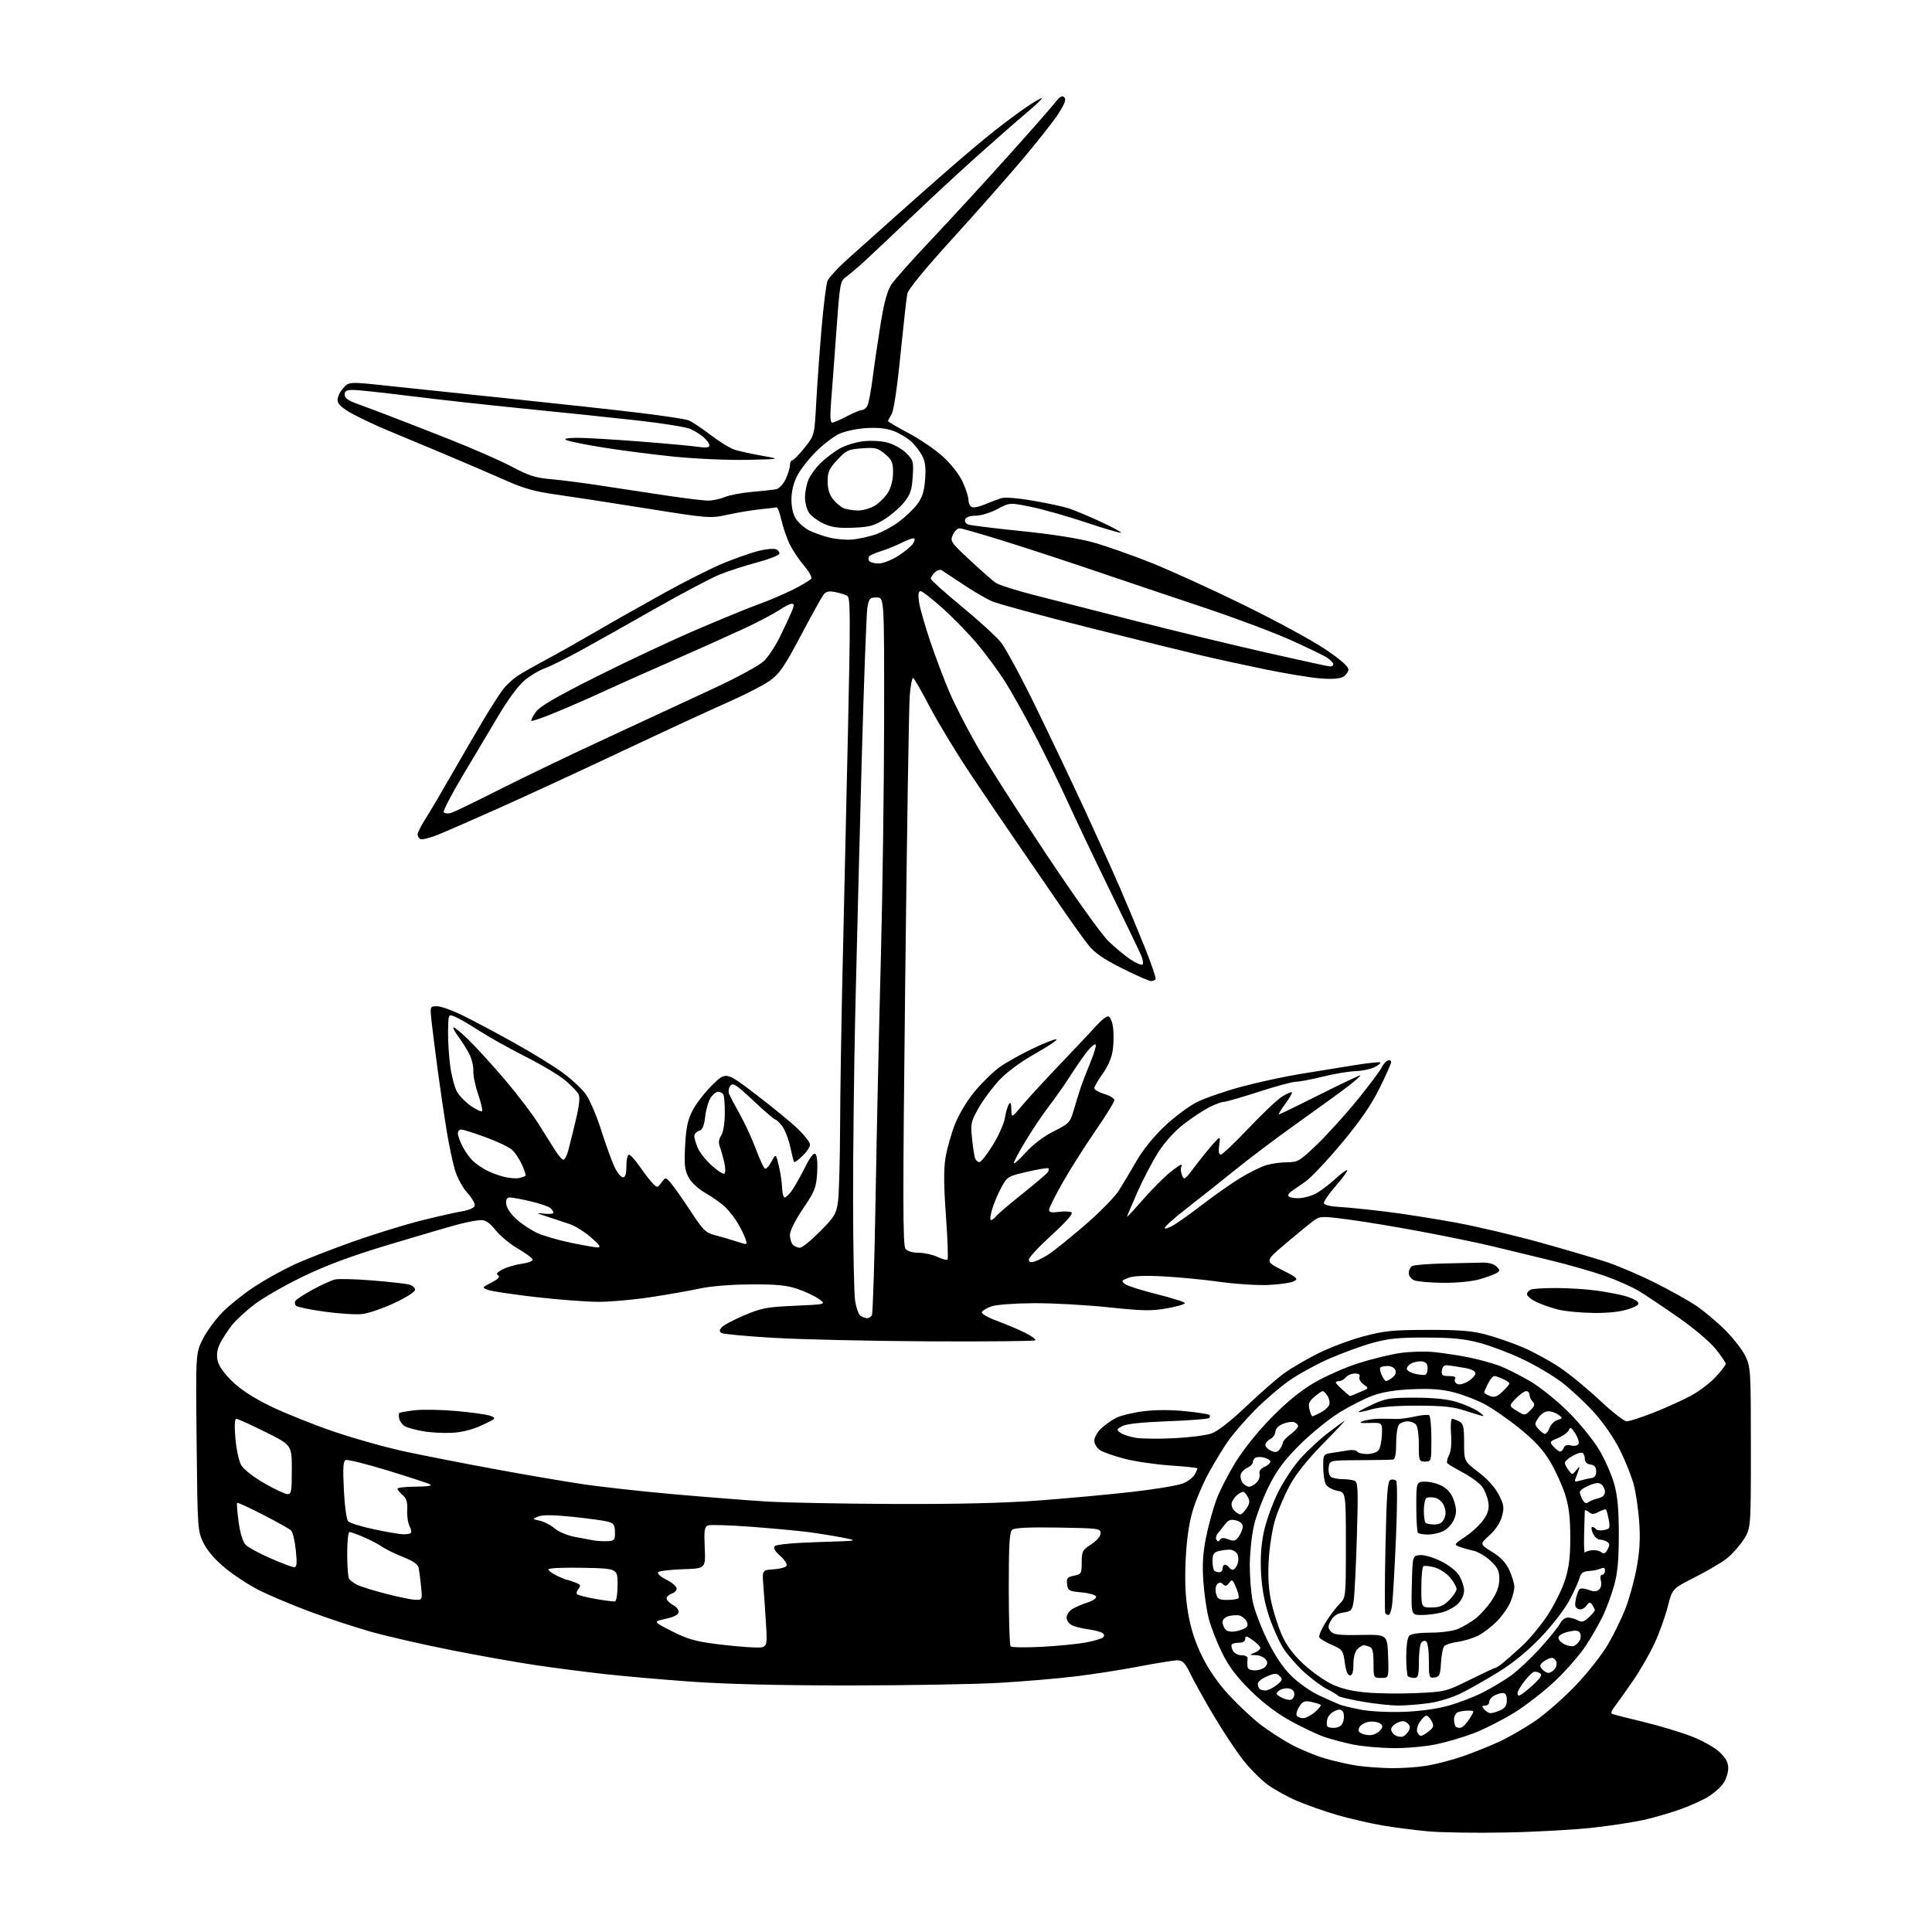 <?xml version="1.0" encoding="UTF-8" standalone="no"?>
<svg 
  version="1.1" 
  xmlns="http://www.w3.org/2000/svg" 
  xmlns:xlink="http://www.w3.org/1999/xlink" 
  xmlns:svg="http://www.w3.org/2000/svg"
  xmlns:rdf="http://www.w3.org/1999/02/22-rdf-syntax-ns#"
  xmlns:cc="http://creativecommons.org/ns#"
  xmlns:dc="http://purl.org/dc/elements/1.1/"
  viewBox="0 0 768 768"
  width="768"
  height="768"
>
<style>svg {background-color: white; }</style>"
<path stroke="none" fill="black" fill-rule="evenodd" d="M599.00,728.44C587.17,728.68 573.12,728.48 567.77,727.99C562.41,727.51 554.09,726.43 549.27,725.60C544.44,724.76 536.50,722.92 531.61,721.51C526.72,720.09 519.57,717.59 515.73,715.95C511.88,714.32 506.57,711.38 503.91,709.44C501.26,707.49 496.89,703.11 494.21,699.70C491.53,696.29 486.38,688.55 482.77,682.50C479.16,676.45 474.94,668.91 473.39,665.75C471.07,660.99 470.15,660.00 468.04,660.01C466.64,660.01 459.88,661.09 453.00,662.41C446.12,663.74 434.65,665.53 427.50,666.39C420.35,667.26 406.62,668.42 397.00,668.97C387.38,669.52 360.70,669.98 337.73,669.99C310.12,670.00 288.77,669.48 274.73,668.48C263.05,667.64 247.43,666.27 240.00,665.43C232.57,664.60 220.54,663.04 213.26,661.97C205.97,660.90 190.86,658.22 179.67,656.01C168.48,653.80 153.97,650.48 147.41,648.63C140.86,646.78 129.88,643.16 123.00,640.58C116.12,638.00 107.21,634.24 103.20,632.24C99.18,630.23 93.05,626.25 89.58,623.38C85.49,620.01 82.42,616.46 80.89,613.34C78.56,608.58 78.51,607.95 78.16,573.22C77.79,537.94 77.79,537.94 80.65,532.26C82.22,529.13 85.77,524.30 88.55,521.51C91.33,518.73 96.94,514.24 101.03,511.55C105.11,508.86 112.07,504.97 116.48,502.91C120.89,500.86 131.53,496.68 140.12,493.63C148.71,490.59 161.09,486.76 167.62,485.14C174.16,483.51 181.44,481.87 183.82,481.49C186.20,481.11 188.38,480.17 188.68,479.39C188.98,478.62 187.69,476.29 185.82,474.22C183.85,472.05 181.74,468.14 180.81,464.98C179.92,461.97 178.46,455.00 177.55,449.50C176.64,444.00 175.08,433.43 174.08,426.00C173.08,418.57 171.96,409.69 171.58,406.25C170.90,400.00 170.90,400.00 173.75,400.00C175.32,400.00 180.18,401.78 184.55,403.96C188.92,406.13 197.99,410.97 204.69,414.71C211.40,418.44 219.83,423.63 223.42,426.23C227.02,428.83 231.25,432.74 232.83,434.92C234.40,437.10 237.16,443.52 238.96,449.19C240.76,454.86 243.13,461.41 244.22,463.75C245.32,466.09 246.85,468.00 247.61,468.00C248.59,468.00 249.00,466.67 249.00,463.50C249.00,461.02 249.46,459.00 250.02,459.00C250.58,459.00 252.49,461.11 254.27,463.68C256.05,466.26 258.35,469.25 259.39,470.32C261.27,472.26 261.29,472.26 262.93,470.10C264.57,467.92 264.57,467.92 266.61,470.21C267.74,471.47 271.23,476.43 274.37,481.22C279.53,489.10 280.50,490.05 284.30,491.02C286.61,491.62 290.44,492.73 292.80,493.51C297.06,494.90 297.10,494.89 296.43,492.71C296.05,491.49 294.69,488.69 293.41,486.47C292.12,484.25 289.81,481.26 288.28,479.81C286.75,478.36 283.25,475.88 280.50,474.30C277.48,472.55 274.78,470.04 273.68,467.95C272.17,465.10 271.94,462.91 272.34,455.39C272.72,448.29 273.37,445.21 275.33,441.39C276.71,438.70 280.26,434.13 283.21,431.24C288.59,425.98 288.59,425.98 300.54,435.10C307.12,440.12 314.64,446.29 317.25,448.82C319.86,451.35 322.00,454.15 322.00,455.03C322.00,455.91 320.65,457.91 319.01,459.49C317.37,461.07 315.87,462.16 315.68,461.93C315.49,461.69 314.79,458.94 314.11,455.81C313.44,452.68 311.98,448.97 310.87,447.56C309.76,446.15 308.53,445.00 308.14,445.00C307.75,445.00 303.84,441.64 299.46,437.53C292.59,431.08 291.34,430.27 290.32,431.63C289.67,432.49 289.44,433.94 289.82,434.85C290.19,435.76 292.13,439.43 294.13,443.00C296.12,446.57 298.97,452.76 300.46,456.74C301.95,460.73 303.56,464.23 304.04,464.53C304.52,464.82 305.70,463.59 306.66,461.78C308.41,458.50 308.41,458.50 309.61,463.50C310.27,466.25 310.85,470.19 310.90,472.25C310.96,474.31 311.42,476.00 311.93,476.00C312.44,476.00 313.74,474.76 314.81,473.25C315.87,471.74 318.19,467.63 319.95,464.13C322.18,459.70 323.47,458.07 324.20,458.80C324.80,459.40 325.07,462.57 324.83,466.30C324.46,472.12 323.90,473.53 319.21,480.48C316.11,485.06 314.00,489.28 314.00,490.89C314.00,492.38 314.54,494.14 315.20,494.80C315.86,495.46 317.11,496.00 317.98,496.00C318.85,496.00 322.44,493.10 325.95,489.55C331.70,483.75 332.42,482.56 333.10,477.80C333.51,474.88 333.90,461.48 333.95,448.00C334.00,434.52 334.46,405.50 334.98,383.50C335.49,361.50 336.44,319.71 337.08,290.64C338.07,245.94 338.04,237.64 336.88,236.90C336.12,236.42 333.95,235.73 332.06,235.37C329.33,234.84 328.32,235.10 327.22,236.60C326.46,237.65 322.41,244.97 318.22,252.88C311.91,264.81 309.86,267.81 306.19,270.47C303.75,272.24 296.30,276.09 289.63,279.03C282.96,281.96 264.23,290.63 248.00,298.28C231.78,305.94 209.72,316.13 199.00,320.93C188.28,325.74 176.94,330.68 173.81,331.93C170.67,333.17 167.64,333.89 167.06,333.53C166.48,333.18 166.00,332.32 166.00,331.64C166.00,330.95 167.42,328.17 169.16,325.45C170.90,322.73 175.67,314.65 179.75,307.50C183.84,300.35 189.47,290.68 192.27,286.00C195.07,281.32 198.50,275.98 199.89,274.13C201.28,272.28 204.05,269.73 206.05,268.47C208.04,267.21 213.23,264.28 217.59,261.95C221.94,259.62 230.68,254.70 237.00,251.01C243.32,247.32 255.47,240.44 264.00,235.73C272.52,231.01 283.32,225.60 288.00,223.70C292.68,221.80 298.80,219.67 301.62,218.96C304.44,218.26 307.51,217.98 308.45,218.34C309.40,218.71 309.99,219.53 309.78,220.17C309.56,220.81 305.53,222.36 300.82,223.61C296.10,224.86 289.46,227.02 286.05,228.40C282.64,229.79 271.22,235.82 260.67,241.81C250.13,247.81 236.78,255.31 231.00,258.49C225.22,261.66 218.74,264.89 216.59,265.65C214.43,266.41 210.83,268.54 208.59,270.39C206.10,272.43 201.98,278.00 198.06,284.62C194.51,290.61 188.06,301.44 183.71,308.69C179.37,315.95 176.08,322.32 176.41,322.85C176.74,323.39 178.02,323.53 179.25,323.16C180.49,322.80 189.15,318.62 198.50,313.87C207.85,309.13 227.43,299.73 242.00,293.00C256.57,286.26 275.70,277.38 284.50,273.28C293.30,269.17 301.91,264.46 303.63,262.82C305.35,261.18 308.23,256.84 310.02,253.17C311.82,249.50 313.90,245.04 314.66,243.25C315.75,240.65 315.77,240.00 314.75,240.00C314.04,240.00 311.79,241.14 309.75,242.53C307.70,243.91 301.64,247.11 296.27,249.63C290.89,252.14 277.50,258.16 266.50,263.00C255.50,267.83 242.90,273.47 238.50,275.51C234.10,277.56 226.26,280.98 221.08,283.11C215.90,285.25 211.47,286.80 211.22,286.56C210.98,286.31 211.76,284.75 212.95,283.08C214.54,280.83 220.84,277.15 237.00,269.02C249.04,262.96 267.13,254.48 277.20,250.17C287.26,245.86 298.43,241.30 302.00,240.03C305.57,238.77 311.50,236.23 315.18,234.40C318.85,232.56 322.14,230.58 322.49,230.01C322.85,229.44 321.53,227.10 319.57,224.81C317.61,222.52 315.05,218.67 313.88,216.26C312.71,213.84 311.24,209.53 310.60,206.68C309.97,203.83 309.12,201.58 308.72,201.68C308.31,201.78 305.40,202.12 302.24,202.44C299.08,202.76 293.28,203.73 289.34,204.58C282.23,206.12 281.96,206.10 256.84,202.09C242.90,199.86 226.72,197.38 220.89,196.56C212.85,195.45 208.12,194.13 201.39,191.13C196.50,188.95 185.53,184.24 177.00,180.65C168.47,177.07 158.12,172.75 154.00,171.04C149.88,169.34 143.80,166.50 140.50,164.72C136.45,162.55 134.40,160.81 134.20,159.37C134.03,158.20 134.96,155.99 136.28,154.47C138.66,151.70 138.66,151.70 154.08,153.36C162.56,154.27 184.57,156.59 203.00,158.50C221.43,160.42 244.34,162.93 253.93,164.08C263.51,165.24 272.40,166.58 273.68,167.07C274.97,167.56 278.90,170.17 282.44,172.88C285.97,175.58 290.35,178.26 292.18,178.83C294.00,179.39 298.88,180.45 303.00,181.18C310.50,182.50 310.50,182.50 297.00,182.80C289.57,182.96 276.52,182.39 268.00,181.53C259.48,180.67 246.65,179.02 239.50,177.85C232.35,176.69 225.82,175.36 225.00,174.90C224.06,174.37 225.74,174.05 229.50,174.04C232.80,174.04 243.82,174.68 254.00,175.47C264.18,176.26 274.64,177.21 277.25,177.59C280.70,178.09 282.00,177.94 282.00,177.05C282.00,176.37 280.99,174.94 279.75,173.86C278.51,172.78 276.13,171.27 274.46,170.52C272.78,169.76 263.11,168.22 252.96,167.09C242.81,165.96 222.80,163.87 208.50,162.46C194.20,161.04 173.78,158.78 163.12,157.44C152.46,156.10 142.23,155.00 140.37,155.00C137.75,155.00 137.00,155.41 137.00,156.86C137.00,158.18 138.39,159.23 141.75,160.44C144.36,161.38 149.88,163.44 154.00,165.02C158.12,166.59 169.15,170.89 178.50,174.57C187.85,178.25 199.10,183.19 203.50,185.54C210.10,189.07 212.81,189.93 219.00,190.48C223.12,190.84 232.12,192.00 239.00,193.06C245.88,194.11 257.53,195.88 264.90,196.99C272.26,198.09 279.75,199.00 281.52,199.00C283.30,199.00 286.28,198.36 288.15,197.58C290.01,196.80 294.90,195.88 299.02,195.53C303.13,195.17 307.42,194.70 308.55,194.47C309.68,194.25 311.36,192.47 312.30,190.50C313.23,188.54 314.00,186.05 314.00,184.97C314.00,183.88 314.41,183.00 314.91,183.00C315.42,183.00 317.61,180.76 319.79,178.02C323.76,173.04 323.76,173.04 324.45,160.27C324.83,153.25 325.78,140.00 326.56,130.84C327.34,121.68 328.40,113.08 328.91,111.73C329.42,110.39 333.34,106.18 337.61,102.39C341.88,98.60 349.91,91.43 355.44,86.46C360.97,81.49 370.68,72.91 377.00,67.40C383.32,61.88 391.65,54.89 395.50,51.86C399.35,48.83 404.91,44.69 407.86,42.67C410.81,40.65 413.63,39.00 414.13,39.00C414.62,39.00 411.98,41.56 408.26,44.68C404.54,47.81 395.68,55.57 388.57,61.93C381.47,68.29 369.76,79.12 362.57,86.00C355.37,92.88 347.01,100.77 343.99,103.54C340.97,106.31 337.46,109.30 336.20,110.17C334.02,111.68 333.82,112.81 332.47,131.63C331.68,142.56 330.74,155.21 330.37,159.75C329.91,165.47 330.04,168.00 330.80,168.00C331.40,168.00 334.01,166.88 336.60,165.50C339.18,164.13 341.89,163.00 342.61,163.00C343.34,163.00 344.33,162.21 344.82,161.25C345.31,160.29 346.26,155.22 346.93,150.00C347.59,144.78 349.02,135.10 350.10,128.51C351.49,119.97 352.73,115.51 354.40,113.01C355.69,111.08 362.71,103.20 369.99,95.50C377.28,87.80 390.72,73.17 399.87,63.00C409.02,52.83 417.72,42.93 419.21,41.01C421.23,38.41 422.21,37.81 423.06,38.66C423.91,39.51 423.32,41.15 420.76,45.15C418.88,48.09 412.27,56.48 406.08,63.79C399.88,71.09 387.26,85.38 378.03,95.53C367.67,106.91 361.02,115.04 360.67,116.74C360.36,118.26 359.14,129.18 357.95,141.00C356.63,154.23 355.26,163.35 354.40,164.71C353.63,165.93 353.00,167.14 353.00,167.39C353.00,167.65 356.67,169.80 361.17,172.18C365.66,174.56 371.80,178.75 374.83,181.50C378.03,184.41 381.29,188.58 382.65,191.50C383.93,194.25 384.98,197.53 384.99,198.78C385.00,200.04 385.62,201.30 386.38,201.59C387.14,201.89 389.51,201.38 391.63,200.46C393.76,199.55 396.64,198.46 398.03,198.03C399.53,197.58 404.73,198.00 410.79,199.06C416.41,200.04 422.70,201.39 424.75,202.05C426.81,202.70 432.44,205.06 437.26,207.27C442.09,209.49 445.83,211.50 445.59,211.74C445.35,211.99 439.15,210.18 431.82,207.72C424.50,205.26 414.64,202.47 409.93,201.51C401.36,199.76 401.36,199.76 396.44,202.38C393.71,203.83 389.88,205.00 387.86,205.00C385.64,205.00 384.00,205.55 383.67,206.42C383.37,207.20 383.88,208.12 384.81,208.48C385.74,208.84 395.27,210.02 406.00,211.11C418.10,212.34 428.91,214.04 434.50,215.59C439.45,216.97 449.80,220.60 457.50,223.67C465.20,226.74 481.85,234.32 494.50,240.53C507.15,246.73 521.66,254.61 526.75,258.04C532.78,262.10 536.00,264.91 536.00,266.10C536.00,267.11 535.02,268.45 533.82,269.10C532.40,269.85 529.16,270.05 524.57,269.66C520.68,269.33 510.98,267.72 503.00,266.09C495.02,264.46 483.55,261.96 477.50,260.53C471.45,259.11 451.20,254.10 432.50,249.40C413.80,244.70 396.60,240.02 394.27,238.99C391.95,237.97 386.77,234.94 382.77,232.26C378.77,229.59 374.97,227.08 374.33,226.69C373.69,226.30 372.45,226.69 371.58,227.56C370.71,228.43 370.00,229.55 370.00,230.06C370.00,230.56 375.51,235.51 382.25,241.06C388.99,246.61 396.02,253.03 397.87,255.32C399.72,257.62 405.96,269.18 411.73,281.00C417.50,292.82 426.28,311.27 431.24,322.00C436.20,332.73 442.49,346.68 445.23,353.00C447.97,359.32 452.38,369.89 455.02,376.48C457.67,383.07 459.62,388.81 459.36,389.23C459.10,389.65 458.27,390.00 457.53,390.00C456.79,390.00 451.66,387.74 446.13,384.97C438.75,381.28 435.18,378.82 432.68,375.72C430.81,373.40 425.05,365.30 419.89,357.73C414.72,350.16 407.17,339.13 403.09,333.23C399.01,327.33 391.18,315.77 385.69,307.54C380.19,299.31 373.03,287.51 369.77,281.30C366.51,275.10 363.48,269.79 363.03,269.52C362.58,269.24 361.94,272.50 361.62,276.76C361.30,281.01 360.50,331.83 359.84,389.68C358.85,476.12 358.86,495.13 359.94,496.43C360.73,497.38 362.82,498.00 365.22,498.00C367.41,498.00 370.74,498.73 372.63,499.63C374.52,500.53 376.33,501.00 376.65,500.68C376.97,500.36 376.69,492.54 376.02,483.30C375.15,471.13 375.10,464.74 375.87,460.11C376.46,456.59 378.14,450.65 379.61,446.91C381.18,442.90 384.43,437.51 387.51,433.80C390.39,430.34 394.80,426.03 397.31,424.24C399.81,422.44 405.70,419.13 410.38,416.89C415.07,414.64 419.37,412.96 419.95,413.15C420.53,413.34 416.78,415.87 411.62,418.78C405.84,422.03 400.35,426.06 397.32,429.28C394.62,432.15 390.90,437.13 389.07,440.35C385.95,445.83 385.78,446.59 386.40,452.58C386.76,456.10 387.31,459.66 387.63,460.49C387.95,461.32 388.73,461.98 389.36,461.96C389.99,461.94 392.36,458.90 394.64,455.21C396.92,451.52 399.08,446.69 399.44,444.48C399.80,442.27 400.52,439.79 401.03,438.98C401.72,437.89 401.98,438.43 402.02,441.00C402.07,444.50 402.07,444.50 406.26,439.50C408.57,436.75 415.41,429.31 421.48,422.96C427.54,416.61 434.00,409.75 435.83,407.71C437.66,405.67 439.74,404.00 440.45,404.00C441.19,404.00 442.02,405.75 442.40,408.08C442.75,410.32 442.75,414.37 442.39,417.08C441.96,420.33 440.59,423.64 438.37,426.75C436.52,429.36 435.00,431.99 435.00,432.59C435.00,433.19 436.80,434.22 439.00,434.88C441.20,435.54 443.00,436.64 443.00,437.33C443.00,438.01 439.59,443.51 435.43,449.54C431.27,455.57 425.42,464.80 422.43,470.06C419.44,475.32 417.00,480.22 417.00,480.95C417.00,481.90 418.07,482.12 420.87,481.74C423.00,481.46 425.28,481.55 425.93,481.95C426.69,482.43 423.91,485.61 418.05,490.95C413.07,495.50 409.00,499.87 409.00,500.68C409.00,501.72 409.64,501.95 411.25,501.47C412.49,501.10 415.07,499.78 417.00,498.53C418.93,497.27 425.30,492.12 431.17,487.09C437.04,482.05 443.17,475.81 444.79,473.21C446.42,470.62 449.58,465.32 451.82,461.43C454.29,457.12 458.65,451.75 462.95,447.69C466.83,444.02 472.60,439.72 475.76,438.12C478.92,436.53 486.90,433.77 493.50,431.99C500.10,430.21 510.68,427.92 517.00,426.90C523.33,425.87 532.93,424.31 538.34,423.44C543.75,422.56 548.41,422.07 548.68,422.35C548.96,422.63 547.91,423.48 546.34,424.25C544.78,425.02 541.35,425.72 538.73,425.81C536.11,425.89 530.31,426.87 525.84,427.98C521.38,429.09 516.59,430.00 515.20,430.00C513.81,430.00 507.14,431.80 500.38,434.00C493.62,436.20 487.37,438.00 486.50,438.00C485.63,438.00 483.03,438.96 480.71,440.14C478.39,441.32 473.86,444.31 470.63,446.79C467.05,449.54 463.12,453.86 460.52,457.90C458.19,461.53 454.42,468.72 452.14,473.88C449.86,479.03 448.00,483.45 448.00,483.68C448.00,483.92 450.88,480.82 454.40,476.80C457.91,472.79 462.61,468.04 464.84,466.25C467.06,464.46 469.16,463.00 469.50,463.00C469.84,463.00 469.87,463.41 469.56,463.91C469.25,464.41 469.38,465.85 469.85,467.11C470.65,469.28 470.94,469.08 475.10,463.57C477.52,460.35 480.77,456.33 482.33,454.61C485.16,451.50 485.16,451.50 484.64,455.25C484.31,457.68 484.52,459.00 485.26,459.00C485.88,459.00 490.86,454.28 496.32,448.51C501.78,442.74 507.79,437.06 509.67,435.89C511.56,434.73 513.30,433.97 513.54,434.21C513.78,434.45 512.59,436.52 510.90,438.82C509.21,441.12 508.08,443.00 508.40,443.00C508.71,443.00 516.06,439.43 524.72,435.07C533.39,430.72 540.63,427.29 540.80,427.47C540.98,427.64 538.73,429.62 535.81,431.86C532.89,434.10 523.98,440.57 516.00,446.25C508.02,451.92 496.77,460.38 491.00,465.05C485.23,469.72 476.56,476.59 471.75,480.32C466.94,484.05 463.00,487.57 463.00,488.14C463.00,488.70 464.69,488.14 466.75,486.89C468.81,485.64 474.10,481.83 478.50,478.44C482.90,475.04 489.49,470.43 493.14,468.21C496.80,465.98 501.52,463.67 503.64,463.08C505.76,462.49 509.46,462.01 511.86,462.01C515.90,462.00 516.75,461.48 523.74,454.75C527.88,450.76 535.09,442.77 539.76,437.00C544.43,431.23 548.71,425.51 549.26,424.31C549.82,423.10 550.88,421.87 551.64,421.59C552.39,421.30 553.00,421.56 553.00,422.17C553.00,422.78 550.90,427.51 548.34,432.68C545.01,439.38 540.69,445.64 533.27,454.52C527.55,461.37 521.08,468.21 518.90,469.73C516.72,471.26 514.16,473.03 513.22,473.67C512.27,474.31 511.85,475.19 512.28,475.62C512.71,476.04 514.56,476.35 516.38,476.30C518.21,476.25 521.17,475.45 522.96,474.52C524.76,473.59 528.21,471.00 530.63,468.77C533.06,466.54 535.26,464.93 535.53,465.19C535.79,465.46 533.74,468.27 530.96,471.45C528.18,474.62 526.08,477.73 526.28,478.36C526.49,478.99 529.10,479.62 532.08,479.76C535.06,479.90 543.35,480.73 550.50,481.60C557.65,482.46 570.48,484.48 579.00,486.06C587.52,487.65 602.60,491.22 612.50,493.98C622.40,496.75 634.10,500.19 638.50,501.63C642.90,503.06 651.40,506.68 657.40,509.66C663.39,512.65 670.81,516.76 673.89,518.80C676.96,520.83 682.22,525.20 685.56,528.50C688.90,531.80 692.62,536.55 693.82,539.07C695.92,543.46 696.00,544.81 696.00,575.64C696.00,607.66 696.00,607.66 692.97,612.23C691.30,614.75 688.28,618.09 686.25,619.66C684.22,621.22 678.56,624.54 673.66,627.03C664.76,631.55 664.76,631.55 662.94,638.71C661.94,642.64 659.59,649.19 657.70,653.27C655.82,657.34 651.98,664.01 649.17,668.09C646.36,672.16 643.11,676.74 641.95,678.25C640.35,680.33 640.16,681.10 641.17,681.43C641.90,681.67 647.45,683.07 653.50,684.53C659.55,686.00 667.99,688.54 672.26,690.18C676.63,691.85 681.55,694.59 683.51,696.44C686.10,698.88 687.00,700.57 687.00,702.96C687.00,704.74 686.07,707.50 684.93,709.09C683.80,710.69 680.94,713.12 678.58,714.51C676.22,715.89 671.14,718.12 667.30,719.46C663.45,720.81 657.20,722.60 653.40,723.45C649.61,724.31 640.65,725.68 633.50,726.50C626.35,727.33 610.83,728.20 599.00,728.44zM553.00,702.87C557.12,702.93 563.42,702.51 567.00,701.93C570.58,701.35 576.88,699.73 581.00,698.32C585.12,696.92 591.75,694.28 595.73,692.46C599.70,690.64 606.35,686.81 610.49,683.94C614.64,681.07 621.83,674.73 626.48,669.85C631.13,664.97 636.83,657.72 639.16,653.74C641.49,649.76 644.62,643.35 646.12,639.50C647.62,635.65 649.61,628.45 650.54,623.50C651.76,617.05 652.07,611.95 651.65,605.50C651.32,600.55 650.37,593.80 649.53,590.50C648.68,587.20 646.18,580.86 643.95,576.41C641.49,571.48 637.39,565.56 633.45,561.24C629.89,557.34 624.17,552.02 620.74,549.42C617.31,546.82 610.38,542.73 605.35,540.33C600.32,537.93 592.67,535.02 588.35,533.86C582.26,532.22 577.47,531.73 567.00,531.70C556.14,531.65 551.97,532.07 545.66,533.80C541.35,534.99 533.59,537.82 528.41,540.09C523.24,542.36 515.97,546.36 512.25,548.98C508.54,551.60 502.44,556.87 498.70,560.69C494.96,564.51 490.32,569.86 488.38,572.57C486.45,575.28 482.90,581.10 480.50,585.50C478.09,589.90 475.16,596.88 473.98,601.00C472.56,605.94 471.65,612.60 471.30,620.50C470.93,629.00 471.23,635.12 472.34,641.49C473.42,647.67 475.16,653.01 477.93,658.59C480.52,663.81 484.32,669.27 488.61,673.90C492.28,677.86 497.83,683.06 500.96,685.47C504.08,687.87 509.53,691.42 513.07,693.34C516.61,695.27 522.65,697.79 526.50,698.94C530.35,700.08 536.20,701.41 539.50,701.89C542.80,702.37 548.88,702.81 553.00,702.87zM553.79,694.91C548.68,694.85 541.58,694.22 538.00,693.50C534.42,692.78 529.25,691.42 526.50,690.48C523.75,689.54 517.72,686.69 513.09,684.14C507.54,681.08 502.09,676.95 497.08,672.00C491.51,666.49 488.50,662.49 485.79,657.00C483.75,652.87 481.38,646.80 480.52,643.50C479.65,640.20 478.67,633.44 478.34,628.47C477.89,621.91 478.19,617.18 479.41,611.14C480.34,606.57 482.14,599.95 483.42,596.43C484.69,592.92 488.16,586.11 491.12,581.31C494.34,576.08 500.11,568.91 505.50,563.43C511.60,557.23 517.08,552.77 522.50,549.61C526.90,547.05 534.65,543.62 539.72,541.99C544.79,540.36 552.17,538.53 556.12,537.91C560.07,537.30 566.27,537.10 569.90,537.46C573.53,537.82 579.77,538.77 583.78,539.57C587.78,540.37 593.33,541.89 596.11,542.95C598.89,544.01 604.39,546.77 608.33,549.10C612.34,551.47 619.06,556.89 623.59,561.41C628.04,565.87 633.53,572.65 635.80,576.50C638.06,580.35 640.73,586.42 641.71,590.00C643.02,594.76 643.50,600.12 643.50,610.00C643.50,619.89 643.02,625.23 641.71,629.99C640.72,633.56 638.76,638.96 637.35,641.99C635.93,645.02 632.86,650.42 630.52,654.00C628.18,657.58 622.72,663.88 618.39,668.01C614.05,672.15 606.67,677.89 602.00,680.78C597.33,683.67 590.12,687.33 586.00,688.93C581.88,690.52 575.03,692.54 570.79,693.41C566.55,694.29 558.90,694.96 553.79,694.91zM557.72,690.28C558.45,690.00 559.48,688.96 560.01,687.99C560.69,686.72 560.53,685.85 559.45,684.96C558.30,684.00 557.35,683.97 555.47,684.83C554.11,685.45 553.00,686.62 553.00,687.43C553.00,688.24 553.76,689.33 554.69,689.85C555.62,690.37 556.98,690.56 557.72,690.28zM544.56,689.75C545.86,689.75 547.62,688.97 548.48,688.02C549.77,686.60 549.82,686.09 548.73,685.19C548.00,684.59 546.10,684.23 544.50,684.40C542.89,684.57 541.11,685.47 540.54,686.39C539.78,687.61 539.86,688.28 540.86,688.90C541.60,689.37 543.27,689.75 544.56,689.75zM564.86,690.00C565.36,690.00 566.79,689.18 568.02,688.18C569.93,686.64 570.09,686.04 569.10,684.18C568.46,682.98 567.51,682.00 566.99,682.00C566.47,682.00 565.31,683.12 564.41,684.49C563.51,685.86 563.04,687.66 563.36,688.49C563.68,689.32 564.35,690.00 564.86,690.00zM530.80,686.81C532.63,686.59 533.61,685.74 534.05,684.00C534.40,682.62 534.27,680.96 533.77,680.31C533.09,679.43 532.23,679.39 530.51,680.18C529.22,680.76 527.93,682.17 527.63,683.30C527.34,684.42 527.34,685.74 527.64,686.23C527.94,686.72 529.37,686.98 530.80,686.81zM580.75,686.78C581.49,686.63 583.02,685.04 584.15,683.25C586.20,680.00 586.20,680.00 583.68,680.00C582.30,680.00 580.45,680.27 579.58,680.61C578.71,680.94 578.00,682.22 578.00,683.44C578.00,684.66 578.32,685.98 578.70,686.37C579.09,686.75 580.01,686.94 580.75,686.78zM518.00,683.00C519.04,683.00 521.15,681.91 522.69,680.59C524.24,679.26 525.27,677.96 525.00,677.70C524.73,677.44 523.07,676.93 521.32,676.55C518.62,675.97 517.88,676.26 516.48,678.39C515.57,679.78 515.12,681.38 515.47,681.96C515.83,682.53 516.97,683.00 518.00,683.00zM558.00,680.48C564.49,680.24 571.30,679.30 575.83,678.02C579.86,676.88 585.93,674.55 589.33,672.84C592.72,671.13 597.79,668.10 600.58,666.11C603.37,664.11 608.69,659.11 612.40,654.99C616.11,650.87 619.63,646.49 620.23,645.25C620.83,644.01 622.18,643.00 623.23,643.00C624.27,643.00 626.04,643.49 627.16,644.09C628.81,644.97 629.64,644.75 631.59,642.91C632.92,641.67 633.99,640.39 633.98,640.08C633.98,639.76 633.52,638.83 632.97,638.00C632.09,636.70 631.77,636.75 630.53,638.38C629.64,639.54 628.46,640.01 627.43,639.61C626.14,639.12 625.90,638.23 626.40,635.77C626.75,634.00 627.41,632.19 627.86,631.74C628.31,631.29 629.93,631.40 631.46,631.98C633.47,632.75 634.62,632.73 635.61,631.91C636.44,631.22 636.75,629.84 636.38,628.39C636.02,626.95 636.22,626.00 636.89,626.00C637.50,626.00 638.00,625.28 638.00,624.39C638.00,623.23 637.51,623.00 636.25,623.56C635.29,623.99 633.17,624.42 631.55,624.51C629.30,624.65 628.43,625.30 627.91,627.24C627.54,628.64 625.72,632.65 623.86,636.15C621.96,639.73 617.04,646.12 612.55,650.81C607.43,656.17 601.55,661.01 595.99,664.45C591.25,667.39 584.60,671.18 581.21,672.89C577.65,674.69 572.20,676.41 568.28,676.98C564.55,677.52 559.02,677.97 556.00,677.98C552.98,677.99 546.46,677.29 541.51,676.42C536.57,675.56 532.29,674.54 532.01,674.17C531.73,673.79 529.75,672.59 527.61,671.49C525.47,670.40 521.35,667.36 518.45,664.74C515.56,662.12 511.83,657.84 510.16,655.24C508.50,652.63 505.94,646.92 504.48,642.55C502.71,637.28 501.64,631.54 501.31,625.55C500.96,619.36 501.30,614.13 502.38,609.00C503.25,604.88 505.78,597.81 508.00,593.31C510.22,588.81 514.35,582.59 517.18,579.50C520.00,576.40 524.83,571.96 527.91,569.61C530.98,567.27 533.95,565.09 534.50,564.76C535.05,564.44 531.23,568.52 526.00,573.84C519.81,580.14 515.19,585.90 512.75,590.38C510.69,594.17 508.08,600.25 506.95,603.88C505.82,607.52 504.65,614.77 504.35,620.00C503.96,626.66 504.26,631.67 505.35,636.76C506.20,640.75 508.11,646.73 509.60,650.04C511.45,654.16 514.14,657.76 518.10,661.44C521.29,664.39 526.29,667.97 529.20,669.39C532.86,671.18 537.13,672.23 543.00,672.78C547.67,673.21 556.72,673.33 563.10,673.03C574.46,672.51 574.88,672.41 584.26,667.75C589.52,665.14 594.08,663.00 594.40,663.00C594.72,663.00 595.97,662.21 597.17,661.25C598.38,660.29 601.83,657.25 604.84,654.50C607.85,651.75 612.49,646.18 615.15,642.12C617.82,638.07 620.95,631.77 622.11,628.12C623.72,623.09 624.22,618.98 624.21,611.00C624.20,603.21 623.66,598.82 622.13,593.98C620.99,590.40 618.32,584.55 616.19,580.98C613.39,576.31 610.02,572.65 604.12,567.87C599.62,564.23 593.36,559.88 590.22,558.21C587.07,556.53 581.58,554.41 578.00,553.49C573.26,552.26 568.80,551.92 561.50,552.23C554.70,552.52 549.63,553.34 545.65,554.79C542.43,555.96 536.36,559.06 532.17,561.67C527.98,564.29 520.94,570.05 516.52,574.47C510.33,580.69 507.54,584.46 504.28,591.01C501.96,595.68 499.34,602.65 498.45,606.50C497.56,610.35 496.83,617.36 496.81,622.07C496.79,626.78 497.31,633.30 497.96,636.57C498.61,639.83 501.20,646.72 503.72,651.87C506.87,658.29 509.91,662.82 513.40,666.26C516.22,669.03 521.19,672.50 524.50,674.02C527.80,675.53 531.40,677.13 532.50,677.58C533.60,678.02 537.42,678.95 541.00,679.63C544.69,680.33 552.04,680.70 558.00,680.48zM592.58,681.00C593.31,681.00 595.05,680.48 596.45,679.84C598.31,678.99 599.00,677.91 599.00,675.84C599.00,673.93 598.49,673.00 597.43,673.00C596.57,673.00 595.00,673.47 593.93,674.04C592.87,674.60 592.00,675.73 592.00,676.54C592.00,677.34 591.27,678.00 590.38,678.00C589.05,678.00 588.98,678.27 590.00,679.50C590.68,680.33 591.84,681.00 592.58,681.00zM513.00,675.71C513.83,675.58 514.50,674.58 514.50,673.49C514.50,672.17 513.72,671.39 512.19,671.17C510.93,670.99 509.21,671.41 508.38,672.10C507.06,673.20 507.16,673.52 509.18,674.66C510.46,675.37 512.17,675.85 513.00,675.71zM603.81,674.00C604.37,674.00 606.78,672.21 609.16,670.01C612.59,666.86 613.20,665.83 612.09,665.10C611.32,664.60 610.19,664.40 609.59,664.66C608.99,664.92 607.49,666.41 606.26,667.97C605.02,669.52 603.74,671.52 603.40,672.40C603.06,673.28 603.25,674.00 603.81,674.00zM503.03,672.00C503.97,672.00 505.95,671.04 507.44,669.87C509.80,668.01 509.97,667.54 508.72,666.29C507.47,665.04 506.81,665.05 503.64,666.38C501.64,667.21 500.00,668.52 500.00,669.28C500.00,670.04 500.30,670.97 500.67,671.33C501.03,671.70 502.10,672.00 503.03,672.00zM549.04,667.00C546.00,667.00 546.00,667.00 546.00,661.11C546.00,656.66 545.61,655.07 544.42,654.61C543.55,654.27 542.46,654.00 541.99,654.00C541.52,654.00 540.44,654.71 539.57,655.57C538.62,656.53 538.00,658.88 538.00,661.57C538.00,664.66 537.58,666.00 536.63,666.00C535.74,666.00 535.02,664.23 534.58,660.92C533.94,656.10 533.69,655.75 529.50,653.90C527.07,652.82 524.81,651.50 524.47,650.95C524.13,650.40 525.19,647.78 526.83,645.12C528.47,642.46 530.98,639.12 532.40,637.69C535.00,635.09 535.00,635.09 535.00,614.16C535.00,593.22 535.00,593.22 531.51,592.57C529.59,592.21 527.57,591.06 527.01,590.02C526.46,588.98 526.00,585.87 526.00,583.11C526.00,578.09 526.00,578.09 529.75,577.50C531.81,577.18 534.72,576.72 536.21,576.49C537.70,576.26 539.19,576.50 539.52,577.03C539.85,577.56 541.61,578.00 543.44,578.00C545.26,578.00 547.30,577.35 547.96,576.55C548.63,575.75 549.24,572.93 549.33,570.30C549.50,565.50 549.50,565.50 544.50,565.65C540.59,565.77 540.01,565.61 541.83,564.90C543.11,564.41 546.03,563.99 548.33,563.98C550.62,563.96 553.62,564.00 555.00,564.06C556.38,564.12 559.69,563.69 562.36,563.10C565.03,562.50 567.62,562.27 568.11,562.57C568.60,562.87 569.00,567.14 569.00,572.06C569.00,580.93 568.98,581.00 566.50,581.00C564.08,581.00 564.00,580.79 564.00,574.20C564.00,570.24 563.50,566.90 562.80,566.20C562.14,565.54 560.66,565.00 559.50,565.00C558.34,565.00 556.86,565.54 556.20,566.20C555.52,566.88 555.00,570.13 555.00,573.70C555.00,577.97 554.60,580.06 553.75,580.19C553.06,580.30 547.10,580.41 540.50,580.44C528.50,580.50 528.50,580.50 528.17,583.39C527.98,585.03 528.41,586.65 529.17,587.13C529.90,587.59 531.93,587.98 533.67,587.98C535.41,587.99 537.55,588.27 538.42,588.61C539.84,589.15 539.94,591.64 539.38,610.86C539.02,622.76 538.45,634.30 538.09,636.50C537.51,640.13 537.13,640.55 534.01,641.00C531.63,641.35 530.11,642.32 529.08,644.15C527.82,646.41 527.80,647.06 528.96,648.46C530.10,649.82 532.15,650.07 540.92,649.92C551.50,649.74 551.50,649.74 551.79,658.37C552.08,667.00 552.08,667.00 549.04,667.00zM562.17,667.00C561.16,667.00 560.03,666.70 559.67,666.33C559.30,665.97 559.00,662.46 559.00,658.53C559.00,654.32 559.49,650.91 560.20,650.20C560.92,649.48 564.36,649.00 568.73,649.00C572.87,649.00 577.57,648.37 579.53,647.55C581.44,646.75 584.56,644.91 586.47,643.46C588.38,642.00 591.30,638.75 592.97,636.23C595.06,633.07 596.00,630.43 596.00,627.70C596.00,624.47 595.36,623.13 592.52,620.45C590.60,618.64 587.56,616.85 585.77,616.46C583.97,616.06 581.44,615.35 580.15,614.86C577.90,614.01 577.99,613.86 582.63,610.74C585.28,608.96 588.51,605.92 589.80,604.00C591.59,601.35 592.03,599.65 591.61,597.02C591.30,595.11 590.22,592.41 589.20,591.02C588.19,589.64 584.83,587.14 581.74,585.48C578.65,583.82 575.80,582.13 575.39,581.73C574.99,581.33 575.25,579.91 575.96,578.58C576.78,577.04 577.09,573.94 576.81,570.08C576.57,566.74 576.77,564.00 577.25,564.00C577.74,564.00 579.00,564.47 580.07,565.04C581.71,565.92 582.00,567.18 582.00,573.46C582.00,580.86 582.00,580.86 587.69,585.19C591.25,587.89 594.28,591.25 595.77,594.13C597.85,598.19 598.01,599.24 597.06,602.77C596.38,605.29 594.53,608.09 592.09,610.30C588.19,613.82 588.19,613.82 593.14,616.90C596.64,619.07 598.65,621.22 600.02,624.23C601.08,626.58 601.97,629.53 601.98,630.78C601.99,632.04 601.30,634.74 600.45,636.78C599.60,638.83 597.24,642.23 595.20,644.33C593.17,646.44 589.81,649.04 587.75,650.10C585.69,651.17 581.98,652.31 579.51,652.65C577.04,652.99 574.59,653.78 574.07,654.41C573.55,655.04 572.98,658.02 572.81,661.03C572.54,665.83 572.22,666.54 570.25,666.82C568.10,667.12 568.00,666.83 568.00,660.13C568.00,656.06 567.53,652.83 566.89,652.43C566.28,652.05 565.38,652.36 564.90,653.12C564.42,653.88 564.02,657.31 564.02,660.75C564.00,666.14 563.75,667.00 562.17,667.00zM615.50,665.00C616.19,665.00 617.31,664.33 617.99,663.51C618.67,662.69 618.96,661.34 618.64,660.51C618.32,659.68 617.49,659.01 616.78,659.03C616.08,659.05 614.65,659.71 613.60,660.50C612.03,661.69 611.92,662.20 612.97,663.47C613.67,664.31 614.81,665.00 615.50,665.00zM498.88,664.00C500.46,664.00 502.32,663.33 503.00,662.50C503.99,661.30 503.99,660.70 503.00,659.50C502.32,658.67 500.57,657.97 499.13,657.94C496.56,657.87 496.55,657.85 498.75,656.97C499.99,656.47 501.00,655.63 501.00,655.10C501.00,654.57 499.65,653.17 498.00,652.00C495.52,650.23 495.00,650.13 495.00,651.43C495.00,652.41 494.12,653.00 492.67,653.00C491.38,653.00 490.05,653.28 489.70,653.63C489.35,653.98 489.52,655.10 490.07,656.13C490.64,657.19 492.15,658.00 493.58,658.00C495.01,658.00 496.02,658.54 495.93,659.25C495.84,659.94 495.82,661.29 495.88,662.25C495.97,663.48 496.85,664.00 498.88,664.00zM299.79,654.89C305.07,655.00 305.07,655.00 304.51,645.75C304.20,640.66 303.73,633.71 303.45,630.31C302.96,624.11 302.96,624.11 307.65,623.81C310.23,623.64 312.52,622.97 312.73,622.31C312.95,621.66 311.74,619.89 310.04,618.38C307.86,616.44 307.27,615.33 308.03,614.57C308.65,613.94 315.82,613.29 325.30,613.00C341.50,612.50 341.50,612.50 335.00,611.23C331.43,610.54 325.35,609.55 321.50,609.05C317.65,608.54 307.44,607.59 298.81,606.93C290.18,606.28 282.37,606.03 281.45,606.38C280.03,606.92 279.84,608.27 280.14,615.26C280.50,623.50 280.50,623.50 271.51,623.79C266.56,623.95 262.12,624.48 261.64,624.96C261.14,625.46 262.52,626.74 264.88,627.94C267.15,629.10 269.00,630.68 269.00,631.45C269.00,632.23 268.10,633.15 267.00,633.50C265.90,633.85 265.00,634.70 265.00,635.40C265.00,636.09 266.14,637.27 267.54,638.02C268.93,638.77 269.94,640.08 269.77,640.93C269.59,641.91 267.62,642.89 264.52,643.54C259.57,644.59 259.57,644.59 267.04,648.41C273.07,651.49 276.42,652.47 284.50,653.50C290.00,654.20 296.88,654.83 299.79,654.89zM414.00,654.64C420.32,654.31 428.20,653.54 431.50,652.94C434.80,652.33 437.95,651.41 438.49,650.88C439.14,650.25 439.02,649.63 438.13,649.08C437.38,648.62 434.78,647.97 432.35,647.63C429.91,647.30 427.04,646.56 425.96,645.98C424.88,645.40 424.00,644.06 424.00,642.99C424.00,641.92 425.01,640.41 426.25,639.63C427.49,638.86 430.21,637.68 432.30,637.02C434.39,636.35 435.93,635.29 435.72,634.66C435.52,634.02 432.90,633.27 429.92,633.00C424.89,632.54 424.48,632.30 424.18,629.74C423.91,627.36 424.29,626.89 426.93,626.36C429.83,625.78 430.00,625.50 430.00,621.04C430.00,616.70 430.29,616.15 433.75,613.91C436.01,612.44 437.50,610.69 437.50,609.49C437.50,607.59 436.72,607.49 420.63,607.23C409.04,607.04 403.33,607.31 402.38,608.10C401.28,609.01 401.00,613.77 401.00,631.46C401.00,643.67 401.34,654.02 401.75,654.45C402.16,654.89 407.68,654.97 414.00,654.64zM625.67,654.30C626.43,654.00 627.46,653.01 627.96,652.08C628.45,651.15 628.49,649.80 628.04,649.07C627.43,648.07 626.28,647.97 623.36,648.66C621.10,649.20 619.50,650.17 619.50,651.01C619.50,651.80 620.58,652.98 621.89,653.63C623.21,654.29 624.91,654.59 625.67,654.30zM491.48,648.42C493.14,648.07 494.94,647.37 495.48,646.87C496.11,646.27 496.08,645.34 495.37,644.22C494.77,643.28 493.51,642.35 492.56,642.16C491.62,641.98 489.75,642.10 488.42,642.43C486.99,642.79 486.00,643.77 486.00,644.82C486.00,645.80 486.55,647.15 487.23,647.83C487.98,648.58 489.62,648.81 491.48,648.42zM552.00,642.00C551.51,642.00 550.91,641.66 550.66,641.25C550.41,640.84 550.45,628.87 550.75,614.66C551.20,593.66 551.57,588.72 552.72,588.28C553.50,587.98 554.52,588.13 555.00,588.62C555.49,589.12 555.45,599.07 554.91,611.50C554.38,623.60 553.70,635.41 553.41,637.75C553.12,640.09 552.48,642.00 552.00,642.00zM565.22,641.99C560.94,642.00 560.94,642.00 561.22,630.25C561.50,618.50 561.50,618.50 564.34,618.18C565.97,617.99 569.51,618.99 572.67,620.54C575.99,622.16 578.93,624.47 580.08,626.36C581.13,628.09 581.99,630.76 582.00,632.30C582.00,633.91 581.00,636.10 579.63,637.46C578.32,638.77 575.51,640.32 573.38,640.91C571.24,641.50 567.57,641.99 565.22,641.99zM569.08,639.00C572.25,639.00 573.80,638.35 576.08,636.08C577.68,634.47 579.00,632.48 579.00,631.65C579.00,630.83 577.85,628.78 576.44,627.11C575.03,625.43 572.26,623.61 570.28,623.07C568.30,622.52 566.31,622.31 565.84,622.60C565.38,622.88 565.00,626.69 565.00,631.06C565.00,639.00 565.00,639.00 569.08,639.00zM244.50,636.57C245.05,636.44 245.50,633.45 245.50,629.92C245.50,623.50 245.50,623.50 231.75,623.22C223.91,623.06 218.00,623.34 218.00,623.86C218.00,624.36 219.53,625.50 221.40,626.39C223.27,627.27 225.04,628.00 225.34,628.00C225.63,628.00 227.07,628.46 228.54,629.02C230.78,629.87 231.01,630.28 229.97,631.54C229.28,632.37 229.02,633.36 229.40,633.73C229.77,634.11 233.10,634.95 236.79,635.61C240.48,636.26 243.95,636.69 244.50,636.57zM165.20,635.95C167.87,636.00 167.90,635.92 167.39,630.75C167.10,627.86 166.68,624.54 166.45,623.37C166.15,621.86 164.34,620.57 160.26,618.95C157.09,617.69 153.31,615.84 151.86,614.84C150.42,613.84 147.12,612.12 144.53,611.01C141.95,609.91 139.42,609.00 138.92,609.00C138.41,609.00 138.01,612.94 138.02,617.75C138.02,622.56 138.36,627.00 138.77,627.60C139.17,628.21 140.55,629.26 141.84,629.93C143.13,630.61 148.30,632.23 153.34,633.53C158.38,634.84 163.72,635.92 165.20,635.95zM487.96,636.00C490.12,636.00 492.09,635.66 492.35,635.24C492.61,634.82 492.16,632.91 491.34,630.99C490.01,627.85 489.74,627.67 488.60,629.22C487.63,630.52 487.05,630.65 486.17,629.77C485.30,628.90 484.71,628.89 483.87,629.73C483.24,630.36 483.03,631.97 483.39,633.43C483.95,635.64 484.58,636.00 487.96,636.00zM484.67,625.00C485.40,625.00 486.00,624.33 486.00,623.50C486.00,622.67 486.42,622.00 486.94,622.00C487.46,622.00 488.16,622.45 488.50,623.00C488.84,623.55 489.56,624.00 490.09,624.00C490.63,624.00 491.45,622.99 491.91,621.75C492.40,620.47 492.37,618.75 491.85,617.75C491.34,616.79 489.93,616.01 488.71,616.01C487.50,616.02 485.49,616.30 484.25,616.63C482.51,617.10 482.00,617.96 482.00,620.45C482.00,622.22 482.30,623.97 482.67,624.33C483.03,624.70 483.93,625.00 484.67,625.00zM116.89,622.97C118.00,622.99 118.14,621.68 117.59,616.25C117.21,612.54 116.36,608.99 115.70,608.37C115.04,607.75 110.03,604.94 104.57,602.13C99.11,599.32 94.47,597.20 94.26,597.41C94.04,597.62 94.32,601.07 94.87,605.06C95.51,609.67 96.54,612.99 97.69,614.13C98.69,615.12 103.10,617.51 107.50,619.44C111.90,621.37 116.12,622.96 116.89,622.97zM630.00,617.16C630.27,616.80 631.57,616.38 632.88,616.24C634.19,616.09 635.85,616.46 636.56,617.05C637.54,617.86 638.15,617.58 639.03,615.94C639.96,614.20 639.92,613.57 638.85,612.89C638.11,612.42 636.78,612.02 635.91,612.02C635.04,612.01 633.81,610.88 633.18,609.50C632.56,608.12 632.46,607.00 632.96,607.00C633.47,607.00 634.12,607.39 634.42,607.87C634.71,608.34 636.13,608.51 637.56,608.23C639.97,607.77 640.12,607.45 639.50,604.12C639.13,602.13 638.64,600.31 638.41,600.08C638.18,599.85 636.89,600.26 635.53,600.98C633.53,602.05 632.78,602.06 631.53,601.03C630.69,600.33 629.99,600.15 629.97,600.63C629.95,601.11 629.84,605.17 629.72,609.66C629.60,614.14 629.73,617.52 630.00,617.16zM241.50,612.64C244.24,612.51 244.50,612.20 244.45,609.06C244.41,606.16 243.97,605.50 241.61,604.87C240.07,604.46 233.80,603.60 227.66,602.96C219.97,602.17 215.72,602.12 214.00,602.82C211.50,603.84 211.50,603.84 214.61,604.52C216.32,604.89 218.95,606.25 220.45,607.55C221.96,608.84 225.51,610.35 228.35,610.91C231.18,611.46 234.62,612.11 236.00,612.34C237.38,612.58 239.85,612.71 241.50,612.64zM484.96,612.07C485.46,611.25 486.43,611.21 488.30,611.92C490.53,612.77 491.18,612.59 492.47,610.74C493.31,609.54 494.00,607.76 494.00,606.80C494.00,605.73 492.96,604.78 491.33,604.37C489.23,603.84 488.28,604.20 486.83,606.10C485.82,607.42 484.53,609.07 483.95,609.76C483.37,610.46 483.20,611.52 483.57,612.12C484.06,612.90 484.45,612.89 484.96,612.07zM160.08,609.90C161.50,609.95 162.95,609.72 163.30,609.37C163.65,609.02 163.42,607.78 162.79,606.62C162.17,605.45 161.75,602.60 161.87,600.28C162.04,597.09 161.59,595.63 160.04,594.31C158.92,593.34 158.00,592.21 158.00,591.78C158.00,591.35 161.26,590.99 165.25,590.97C169.76,590.95 171.93,590.62 171.00,590.09C170.18,589.62 162.59,587.13 154.14,584.55C145.70,581.98 138.19,580.10 137.46,580.38C136.42,580.78 136.25,583.32 136.69,592.19C137.00,598.59 137.74,604.04 138.40,604.74C139.03,605.42 143.59,606.84 148.53,607.89C153.46,608.94 158.66,609.84 160.08,609.90zM567.72,610.00C565.86,610.00 564.03,609.70 563.67,609.33C563.30,608.97 563.00,604.24 563.00,598.83C563.00,589.00 563.00,589.00 566.75,589.00C568.81,589.01 571.94,589.88 573.70,590.96C575.85,592.27 577.28,594.21 578.09,596.90C579.04,600.06 579.02,601.54 578.00,604.00C577.30,605.70 575.45,607.75 573.91,608.55C572.36,609.35 569.58,610.00 567.72,610.00zM570.19,606.00C572.19,606.00 573.35,605.32 574.08,603.72C574.79,602.16 574.80,600.60 574.09,598.75C573.50,597.19 572.03,595.80 570.59,595.43C569.23,595.09 567.64,595.11 567.06,595.46C566.48,595.82 566.00,598.04 566.00,600.39C566.00,602.74 566.30,604.97 566.67,605.33C567.03,605.70 568.62,606.00 570.19,606.00zM493.05,602.00C493.55,602.00 494.67,600.91 495.55,599.57C496.79,597.67 496.90,596.67 496.04,595.07C495.43,593.93 494.58,593.00 494.16,593.00C493.73,593.00 492.68,593.56 491.83,594.25C490.98,594.94 490.01,596.27 489.68,597.22C489.35,598.17 489.77,599.63 490.61,600.47C491.45,601.31 492.55,602.00 493.05,602.00zM355.50,597.85C380.51,597.95 399.14,597.50 413.00,596.46C424.27,595.62 440.97,594.08 450.11,593.04C459.24,592.00 468.32,590.48 470.28,589.66C472.24,588.84 474.33,587.26 474.92,586.15C475.51,585.04 476.00,583.94 476.00,583.70C476.00,583.47 471.21,582.95 465.36,582.56C459.51,582.17 451.33,580.98 447.18,579.92C443.03,578.86 438.59,577.30 437.31,576.47C436.01,575.62 435.00,573.95 435.00,572.66C435.00,571.40 436.24,569.22 437.75,567.80C439.26,566.39 441.96,564.49 443.75,563.59C445.53,562.69 450.40,561.52 454.57,560.99C459.34,560.39 465.49,560.38 471.19,560.97C476.17,561.48 480.48,562.15 480.78,562.45C481.09,562.75 481.02,563.31 480.64,563.69C480.26,564.08 472.87,564.65 464.22,564.97C453.87,565.36 447.67,566.02 446.07,566.91C443.77,568.19 443.74,568.33 445.45,569.59C446.45,570.32 449.27,571.22 451.71,571.58C454.16,571.95 460.96,572.01 466.83,571.71C472.70,571.42 479.27,570.59 481.43,569.87C483.98,569.01 488.87,565.22 495.43,559.02C500.97,553.77 507.75,547.85 510.50,545.86C513.25,543.87 519.30,540.34 523.94,538.01C528.58,535.69 536.68,532.64 541.94,531.24C550.25,529.02 553.58,528.68 567.50,528.65C579.92,528.62 585.07,529.02 590.50,530.45C594.35,531.46 600.93,533.73 605.13,535.50C609.33,537.27 615.99,540.88 619.92,543.52C623.86,546.16 631.07,552.07 635.94,556.66C640.81,561.25 645.64,565.00 646.66,565.00C647.68,565.00 652.42,563.47 657.19,561.59C661.97,559.72 668.60,556.73 671.94,554.95C675.27,553.17 679.80,549.77 682.00,547.38C684.20,545.00 686.00,542.64 686.00,542.15C686.00,541.66 684.22,539.03 682.05,536.30C679.81,533.48 673.43,528.07 667.30,523.79C661.36,519.63 654.25,514.87 651.50,513.21C648.75,511.55 642.60,508.82 637.84,507.15C633.07,505.48 623.40,502.72 616.34,501.00C609.28,499.29 599.00,496.80 593.50,495.47C588.00,494.13 575.17,491.48 565.00,489.58C554.83,487.67 541.62,485.48 535.65,484.72C525.11,483.37 524.73,483.39 521.97,485.41C520.41,486.56 515.46,490.62 510.96,494.43C502.78,501.36 502.78,501.36 509.57,504.79C515.60,507.83 516.15,508.34 514.43,509.30C513.37,509.89 508.90,510.56 504.50,510.78C500.10,511.01 491.44,510.47 485.25,509.60C479.06,508.72 468.93,507.73 462.75,507.40C455.10,506.98 450.54,507.17 448.50,507.97C445.71,509.07 445.63,509.24 447.30,510.47C448.29,511.20 454.03,513.02 460.05,514.51C466.07,516.01 471.00,517.59 471.00,518.02C471.00,518.46 467.79,519.39 463.86,520.09C457.79,521.18 454.32,521.11 440.61,519.67C431.75,518.73 418.43,518.00 411.00,518.04C403.33,518.08 396.02,518.63 394.08,519.31C392.19,519.96 390.49,521.00 390.29,521.61C390.09,522.23 392.75,523.76 396.21,525.03C399.67,526.29 404.68,528.41 407.35,529.73C410.02,531.05 411.91,532.43 411.55,532.78C411.20,533.14 392.14,533.33 369.20,533.21C346.27,533.08 318.63,532.46 307.79,531.83C296.95,531.19 287.53,530.33 286.86,529.91C285.89,529.31 285.89,528.83 286.88,527.64C287.57,526.81 291.59,524.66 295.82,522.87C302.69,519.96 304.82,519.55 316.00,519.06C328.50,518.50 328.50,518.50 325.48,516.35C323.82,515.16 319.99,513.36 316.98,512.35C312.71,510.91 308.62,510.51 298.50,510.57C290.58,510.61 282.57,511.26 278.00,512.24C273.88,513.13 265.10,514.67 258.50,515.67C251.90,516.68 242.68,517.50 238.00,517.50C233.32,517.50 222.07,516.65 213.00,515.61C203.93,514.56 195.38,513.29 194.00,512.77C191.50,511.83 191.50,511.83 195.40,509.82C198.13,508.40 198.91,507.56 198.00,507.00C197.08,506.43 197.60,505.74 199.84,504.58C201.56,503.69 205.01,502.69 207.52,502.34C210.13,501.98 211.92,501.25 211.71,500.63C211.51,500.03 208.83,498.07 205.76,496.28C202.69,494.49 198.75,491.21 197.01,489.01C194.81,486.23 193.06,485.00 191.31,485.00C189.92,485.00 186.02,485.71 182.64,486.58C179.26,487.46 166.82,491.09 155.00,494.65C139.63,499.28 129.79,502.92 120.50,507.42C113.35,510.87 104.71,515.82 101.29,518.41C97.88,520.99 93.78,524.77 92.18,526.80C90.58,528.84 88.50,532.02 87.55,533.87C86.38,536.15 86.03,538.34 86.45,540.61C86.87,542.83 88.81,545.67 92.14,548.95C95.54,552.29 100.53,555.56 107.35,558.90C112.93,561.64 124.25,566.19 132.50,569.01C140.75,571.83 153.67,575.46 161.21,577.06C168.75,578.67 184.50,581.75 196.21,583.91C207.92,586.08 223.57,588.76 231.00,589.88C238.43,591.01 255.07,592.86 268.00,594.00C280.93,595.13 297.57,596.44 305.00,596.89C312.43,597.34 335.15,597.77 355.50,597.85zM631.32,597.20C631.97,596.69 633.74,595.98 635.25,595.62C637.03,595.19 638.00,594.30 638.00,593.10C638.00,592.08 637.39,590.74 636.64,590.12C635.62,589.27 634.37,589.36 631.64,590.51C629.64,591.34 628.00,592.50 628.00,593.08C628.00,593.66 628.48,595.03 629.07,596.13C629.79,597.47 630.53,597.83 631.32,597.20zM114.25,593.95C115.80,593.99 116.00,592.89 116.00,584.23C116.00,574.46 116.00,574.46 105.49,569.23C99.71,566.35 94.51,564.00 93.95,564.00C93.27,564.00 93.14,566.68 93.57,571.75C93.93,576.01 94.97,580.79 95.86,582.38C96.82,584.05 100.63,587.06 105.00,589.58C109.12,591.95 113.29,593.92 114.25,593.95zM496.55,591.00C497.27,591.00 498.60,590.26 499.51,589.35C500.41,588.44 500.95,586.92 500.70,585.96C500.40,584.82 501.07,583.83 502.62,583.13C503.93,582.53 505.00,581.59 505.00,581.04C505.00,580.49 503.90,579.76 502.56,579.42C501.21,579.09 499.64,579.11 499.06,579.46C498.48,579.82 498.00,580.66 498.00,581.32C498.00,581.98 496.99,582.97 495.76,583.51C494.52,584.06 493.36,585.31 493.17,586.30C492.99,587.29 493.38,588.75 494.04,589.55C494.70,590.35 495.83,591.00 496.55,591.00zM628.08,588.58C629.41,588.17 631.40,587.72 632.50,587.59C633.88,587.41 634.50,586.58 634.50,584.92C634.50,583.17 633.87,582.41 632.25,582.18C630.83,581.98 630.00,581.17 630.00,579.99C630.00,578.96 629.59,577.86 629.09,577.55C628.59,577.24 626.79,577.78 625.09,578.75C623.40,579.71 622.02,580.95 622.04,581.50C622.05,582.05 622.72,583.37 623.53,584.44C624.99,586.36 625.02,586.36 626.58,584.44C627.92,582.79 628.08,582.76 627.58,584.25C627.26,585.21 626.70,586.75 626.33,587.66C625.78,589.04 626.08,589.19 628.08,588.58zM508.72,576.10C509.39,575.22 509.95,574.02 509.97,573.44C509.99,572.85 511.35,571.38 513.00,570.16C514.65,568.94 516.00,567.49 516.00,566.94C516.00,566.39 515.32,565.68 514.48,565.35C513.65,565.03 511.62,565.33 509.98,566.01C508.20,566.75 507.00,567.98 507.00,569.09C507.00,570.10 506.10,571.41 505.00,572.00C503.90,572.59 503.00,573.66 503.00,574.38C503.00,575.10 504.01,576.15 505.25,576.70C506.98,577.47 507.78,577.34 508.72,576.10zM620.19,577.00C620.67,577.00 621.32,576.33 621.64,575.51C622.01,574.52 622.99,574.21 624.50,574.59C625.75,574.90 627.09,574.66 627.47,574.05C627.85,573.44 627.29,571.56 626.22,569.88C624.65,567.40 624.16,567.13 623.66,568.45C623.31,569.35 621.40,570.77 619.41,571.60C615.91,573.06 615.85,573.18 617.55,575.06C618.52,576.13 619.70,577.00 620.19,577.00zM179.64,569.57C176.26,569.74 171.11,569.46 168.18,568.94C165.26,568.42 162.05,567.56 161.06,567.03C160.06,566.50 159.01,565.15 158.72,564.03C158.43,562.92 158.48,561.83 158.84,561.63C159.20,561.42 161.97,560.95 165.00,560.59C168.03,560.23 175.45,560.37 181.50,560.91C187.55,561.44 193.62,562.31 195.00,562.84C197.39,563.76 197.24,563.92 191.64,566.53C187.78,568.32 183.68,569.36 179.64,569.57zM614.18,570.00C614.66,570.00 615.46,568.91 615.97,567.59C616.47,566.26 617.90,564.85 619.13,564.46C621.29,563.77 621.31,563.70 619.50,562.37C618.46,561.62 616.63,561.00 615.42,561.00C614.17,561.00 612.51,562.11 611.54,563.58C609.94,566.02 609.94,566.28 611.58,568.08C612.53,569.14 613.70,570.00 614.18,570.00zM521.66,563.00C521.90,563.00 523.37,562.34 524.93,561.54C526.48,560.73 528.03,559.36 528.36,558.50C528.70,557.63 528.42,556.04 527.74,554.96C527.07,553.88 526.20,553.00 525.82,553.00C525.43,553.00 523.93,554.02 522.48,555.27C520.36,557.09 519.98,558.07 520.53,560.27C520.91,561.77 521.42,563.00 521.66,563.00zM589.50,562.89C588.95,562.84 585.80,561.90 582.50,560.80C577.76,559.22 573.77,558.79 563.50,558.77C554.94,558.75 548.70,559.25 545.25,560.22C542.36,561.04 540.00,561.52 540.00,561.30C540.00,561.07 542.59,559.69 545.75,558.23C550.88,555.86 552.68,555.58 562.50,555.60C569.86,555.61 575.32,556.18 579.00,557.29C582.02,558.21 585.85,559.87 587.50,560.97C589.15,562.08 590.05,562.94 589.50,562.89zM608.33,560.64C610.09,558.91 610.27,558.25 609.25,557.18C608.56,556.45 608.00,555.21 608.00,554.43C608.00,553.64 607.41,553.00 606.69,553.00C605.96,553.00 604.11,554.32 602.56,555.94C599.75,558.87 599.75,558.87 602.95,560.82C606.15,562.77 606.16,562.77 608.33,560.64zM597.25,553.21C598.76,551.79 600.00,550.33 600.00,549.97C600.00,549.61 598.85,548.80 597.45,548.16C596.05,547.52 594.49,547.00 593.98,547.00C593.47,547.00 592.36,548.33 591.53,549.95C590.69,551.57 590.00,553.16 590.00,553.48C590.00,553.80 591.01,554.45 592.25,554.93C594.02,555.61 595.09,555.24 597.25,553.21zM536.63,554.97C536.70,554.99 538.44,554.30 540.51,553.43C544.24,551.87 544.25,551.86 542.06,550.33C540.85,549.48 540.11,548.16 540.40,547.40C540.77,546.45 540.19,546.00 538.59,546.00C537.30,546.00 535.68,546.67 535.00,547.50C534.32,548.33 533.14,549.00 532.38,549.00C531.62,549.00 531.00,549.25 531.00,549.55C531.00,549.85 532.24,551.19 533.75,552.52C535.26,553.85 536.56,554.95 536.63,554.97zM583.49,549.15C585.14,548.18 586.50,546.74 586.50,545.94C586.50,545.01 584.90,544.22 582.00,543.73C579.52,543.30 576.60,542.85 575.50,542.73C574.10,542.57 573.40,543.18 573.18,544.75C572.91,546.67 573.32,547.00 575.99,547.00C578.03,547.00 578.88,547.39 578.43,548.11C578.05,548.72 578.36,549.60 579.11,550.07C579.95,550.59 581.62,550.24 583.49,549.15zM550.97,549.00C551.33,549.00 552.45,548.39 553.47,547.64C554.61,546.81 555.08,545.65 554.69,544.64C554.35,543.74 553.00,543.00 551.70,543.00C550.40,543.00 549.06,543.27 548.73,543.60C548.40,543.93 548.63,545.28 549.23,546.60C549.83,547.92 550.61,549.00 550.97,549.00zM566.50,546.54C567.05,546.43 567.50,545.25 567.50,543.92C567.50,542.19 566.87,541.41 565.30,541.19C564.09,541.02 562.15,541.38 560.99,542.00C559.83,542.63 559.06,543.67 559.27,544.32C559.49,544.97 560.98,545.78 562.58,546.13C564.19,546.47 565.95,546.66 566.50,546.54zM344.69,523.98C345.35,523.99 346.20,523.49 346.59,522.86C346.98,522.23 347.65,500.74 348.08,475.11C348.52,449.47 349.44,407.35 350.14,381.50C350.83,355.65 351.42,312.68 351.45,286.00C351.50,237.50 351.50,237.50 348.50,237.50C345.79,237.50 345.44,237.88 344.80,241.50C344.41,243.70 343.37,272.05 342.48,304.50C341.60,336.95 340.47,381.27 339.97,403.00C339.48,424.73 339.09,458.02 339.11,477.00C339.13,495.98 339.49,513.90 339.90,516.84C340.32,519.77 341.30,522.58 342.08,523.07C342.86,523.57 344.04,523.98 344.69,523.98zM144.00,522.35C141.53,522.63 134.79,522.21 129.03,521.41C123.27,520.61 118.15,519.55 117.66,519.06C117.17,518.57 117.07,517.70 117.43,517.11C117.79,516.53 120.88,514.52 124.29,512.64C127.71,510.77 131.70,508.96 133.16,508.62C134.63,508.28 141.29,508.45 147.97,509.00C154.65,509.54 161.21,510.27 162.55,510.60C163.90,510.94 165.00,511.87 165.00,512.67C165.00,513.52 161.54,515.74 156.75,517.98C152.21,520.10 146.47,522.06 144.00,522.35zM633.57,521.91C628.58,521.87 622.25,521.28 619.50,520.60C616.75,519.92 612.81,518.56 610.75,517.57C608.69,516.58 607.00,515.20 607.00,514.49C607.00,513.79 607.71,512.94 608.58,512.61C609.45,512.27 614.06,512.01 618.83,512.02C623.60,512.03 630.65,512.47 634.50,513.01C638.35,513.54 643.40,514.49 645.73,515.11C648.06,515.74 650.44,516.82 651.02,517.52C651.82,518.49 650.97,519.16 647.36,520.39C644.29,521.44 639.48,521.97 633.57,521.91zM573.85,509.94C568.71,509.90 563.49,509.47 562.25,508.97C560.98,508.46 560.00,507.20 560.00,506.09C560.00,505.01 560.56,503.75 561.25,503.31C561.94,502.86 567.67,502.39 574.00,502.25C580.33,502.11 587.24,501.96 589.37,501.91C591.72,501.85 593.88,502.46 594.87,503.44C596.31,504.88 596.32,505.19 595.00,506.02C594.17,506.54 591.18,507.65 588.35,508.48C585.26,509.39 579.45,509.97 573.85,509.94zM237.50,495.86C239.05,495.90 238.50,495.03 235.00,491.95C232.53,489.77 228.70,487.37 226.50,486.60C224.30,485.84 220.25,484.50 217.50,483.62C212.92,482.15 212.82,482.05 216.25,482.45C218.31,482.68 220.00,482.51 220.00,482.06C220.00,481.61 219.41,480.75 218.69,480.15C217.96,479.55 214.48,478.38 210.94,477.55C207.40,476.71 203.72,476.02 202.76,476.01C201.50,476.00 201.08,476.71 201.24,478.59C201.37,480.15 203.00,482.57 205.35,484.70C207.50,486.64 211.29,489.12 213.77,490.22C216.25,491.32 222.16,493.03 226.89,494.01C231.63,495.00 236.40,495.83 237.50,495.86zM393.93,485.00C394.38,485.00 395.37,484.25 396.13,483.33C396.88,482.41 401.63,478.36 406.69,474.34C411.74,470.31 416.17,466.53 416.54,465.94C416.90,465.35 417.00,464.67 416.75,464.42C416.51,464.18 412.75,464.78 408.40,465.78C400.77,467.52 400.42,467.72 398.12,471.88C396.82,474.25 395.15,478.17 394.42,480.59C393.69,483.02 393.47,485.00 393.93,485.00zM206.50,468.26C207.60,467.98 208.68,467.59 208.91,467.39C209.13,467.18 208.51,465.24 207.53,463.07C206.55,460.89 204.79,458.22 203.62,457.13C202.46,456.04 197.70,453.76 193.06,452.07C188.42,450.38 184.03,449.00 183.31,449.00C182.59,449.00 182.00,449.69 182.00,450.54C182.00,451.39 182.86,453.75 183.90,455.79C184.95,457.83 186.86,460.46 188.15,461.63C189.44,462.81 191.95,464.50 193.72,465.39C195.49,466.29 198.64,467.41 200.72,467.90C202.80,468.38 205.40,468.55 206.50,468.26zM287.94,466.54C288.41,466.25 288.41,464.30 287.93,462.19C287.46,460.09 286.67,457.28 286.17,455.94C285.55,454.24 285.70,452.87 286.67,451.38C287.50,450.12 288.09,446.53 288.12,442.67C288.15,439.05 287.88,435.62 287.53,435.04C287.17,434.47 286.24,434.00 285.46,434.00C284.68,434.00 283.35,435.07 282.49,436.37C281.64,437.68 280.66,441.04 280.33,443.85C279.88,447.62 279.24,449.11 277.86,449.54C276.84,449.87 276.00,450.79 276.00,451.60C276.00,452.41 276.61,454.51 277.35,456.28C278.09,458.05 280.58,461.20 282.89,463.28C285.19,465.37 287.47,466.83 287.94,466.54zM407.75,458.14C410.70,454.88 414.92,451.69 418.90,449.70C424.92,446.69 425.38,446.21 426.76,441.50C427.56,438.75 428.81,434.70 429.54,432.50C430.27,430.30 432.06,425.65 433.51,422.16C434.96,418.67 435.87,415.54 435.52,415.19C435.18,414.84 433.68,416.08 432.20,417.94C430.71,419.80 427.70,424.14 425.50,427.59C423.30,431.03 419.48,436.47 417.02,439.68C414.55,442.88 410.39,449.06 407.77,453.41C405.15,457.76 403.00,461.78 403.00,462.35C403.00,462.92 405.14,461.02 407.75,458.14zM223.98,461.00C224.50,461.00 225.37,459.31 225.92,457.25C226.48,455.19 227.82,449.72 228.92,445.11C230.29,439.38 230.62,436.16 229.97,434.95C229.45,433.97 227.11,431.53 224.76,429.53C222.42,427.52 215.32,423.27 209.00,420.08C202.68,416.89 194.28,412.20 190.34,409.65C186.40,407.10 182.06,404.59 180.70,404.08C178.22,403.13 178.22,403.13 178.11,410.06C178.05,413.88 178.46,420.20 179.02,424.12C179.57,428.03 180.80,432.54 181.74,434.14C182.69,435.74 185.16,438.23 187.25,439.67C189.33,441.12 191.30,442.03 191.62,441.71C191.94,441.39 191.24,438.37 190.07,434.99C188.90,431.61 188.04,427.41 188.15,425.67C188.26,423.93 187.54,420.93 186.56,419.00C185.57,417.07 183.65,414.01 182.28,412.18C180.92,410.36 180.00,408.67 180.25,408.42C180.50,408.17 183.15,410.34 186.14,413.23C189.13,416.13 195.61,423.23 200.54,429.01C205.47,434.78 211.48,442.66 213.91,446.51C216.33,450.35 219.37,455.19 220.67,457.25C221.97,459.31 223.45,461.00 223.98,461.00zM454.11,383.43C454.59,383.14 454.36,381.45 453.59,379.70C452.83,377.94 447.26,366.38 441.22,354.00C435.18,341.62 427.68,325.88 424.55,319.00C421.43,312.12 415.47,299.98 411.31,292.00C407.15,284.02 401.72,274.35 399.24,270.50C396.75,266.65 392.05,260.27 388.79,256.33C385.54,252.39 379.34,245.98 375.02,242.08C370.71,238.19 366.63,235.00 365.95,235.00C365.09,235.00 364.90,236.24 365.32,239.25C365.64,241.59 367.66,248.68 369.80,255.00C371.94,261.32 375.41,270.49 377.51,275.36C379.61,280.23 384.46,289.68 388.28,296.36C392.11,303.04 404.37,322.23 415.53,339.00C427.26,356.63 437.86,371.46 440.66,374.16C443.32,376.72 447.24,379.97 449.37,381.39C451.50,382.81 453.63,383.73 454.11,383.43zM528.75,264.94C529.44,264.97 530.00,264.56 530.00,264.02C530.00,263.49 528.89,262.32 527.53,261.43C526.17,260.54 519.54,257.34 512.78,254.31C506.03,251.29 490.38,245.43 478.00,241.31C465.62,237.18 446.50,230.74 435.50,227.00C424.50,223.25 408.16,217.90 399.19,215.10C390.21,212.29 382.21,210.00 381.41,210.00C380.61,210.00 379.42,211.18 378.77,212.62C377.63,215.11 377.93,215.56 385.54,222.65C389.92,226.72 394.49,230.76 395.70,231.61C396.91,232.47 403.66,234.64 410.70,236.44C417.74,238.24 436.10,242.93 451.50,246.86C466.90,250.79 490.30,256.45 503.50,259.44C516.70,262.43 528.06,264.91 528.75,264.94zM349.22,224.00C350.99,224.00 354.42,222.66 357.19,220.88C359.87,219.16 362.51,216.91 363.07,215.88C363.76,214.58 363.74,214.00 363.00,214.00C362.40,214.00 360.25,214.84 358.21,215.86C356.17,216.89 352.70,218.29 350.50,218.99C348.30,219.68 346.11,220.60 345.64,221.03C345.16,221.47 345.08,222.31 345.45,222.91C345.82,223.51 347.51,224.00 349.22,224.00zM339.00,214.46C341.48,214.20 345.52,213.30 348.00,212.47C350.48,211.63 354.59,209.41 357.15,207.54C359.71,205.66 363.03,202.52 364.52,200.57C366.59,197.85 367.35,195.52 367.74,190.69C368.11,186.02 367.82,183.55 366.61,181.22C365.72,179.48 363.75,176.92 362.24,175.52C360.73,174.12 357.61,172.26 355.30,171.37C352.40,170.26 349.00,169.90 344.30,170.18C340.47,170.42 335.76,171.43 333.50,172.51C331.30,173.57 327.19,176.73 324.36,179.54C321.53,182.35 318.19,186.64 316.92,189.08C315.44,191.94 314.62,195.27 314.61,198.50C314.60,201.72 315.25,204.50 316.45,206.30C317.46,207.84 319.69,209.83 321.40,210.73C323.10,211.63 326.75,212.94 329.50,213.65C332.25,214.35 336.52,214.72 339.00,214.46zM339.08,209.78C333.26,209.99 330.54,209.61 327.38,208.14C325.12,207.08 322.53,205.17 321.63,203.89C320.73,202.60 320.00,199.84 320.00,197.75C320.00,195.65 320.61,192.49 321.35,190.72C322.10,188.95 324.23,186.00 326.10,184.16C327.97,182.33 331.31,179.76 333.53,178.45C335.74,177.14 340.02,175.78 343.03,175.43C346.25,175.05 350.31,175.27 352.91,175.97C355.33,176.63 358.65,178.49 360.27,180.12C363.05,182.90 363.20,183.46 362.82,189.50C362.48,194.82 361.89,196.57 359.36,199.71C357.68,201.80 354.13,204.85 351.48,206.50C347.41,209.03 345.48,209.54 339.08,209.78zM341.00,202.93C342.93,202.97 345.97,202.10 347.76,201.01C349.55,199.91 351.91,197.55 353.01,195.76C354.24,193.74 354.99,190.72 355.00,187.84C355.00,183.82 354.56,182.81 351.80,180.48C348.93,178.07 347.98,177.83 342.66,178.22C337.22,178.61 336.39,179.00 332.86,182.79C329.59,186.29 329.00,187.60 329.00,191.33C329.00,194.31 329.69,196.61 331.14,198.45C332.31,199.94 334.23,201.55 335.39,202.02C336.55,202.49 339.07,202.90 341.00,202.93z" />

</svg>